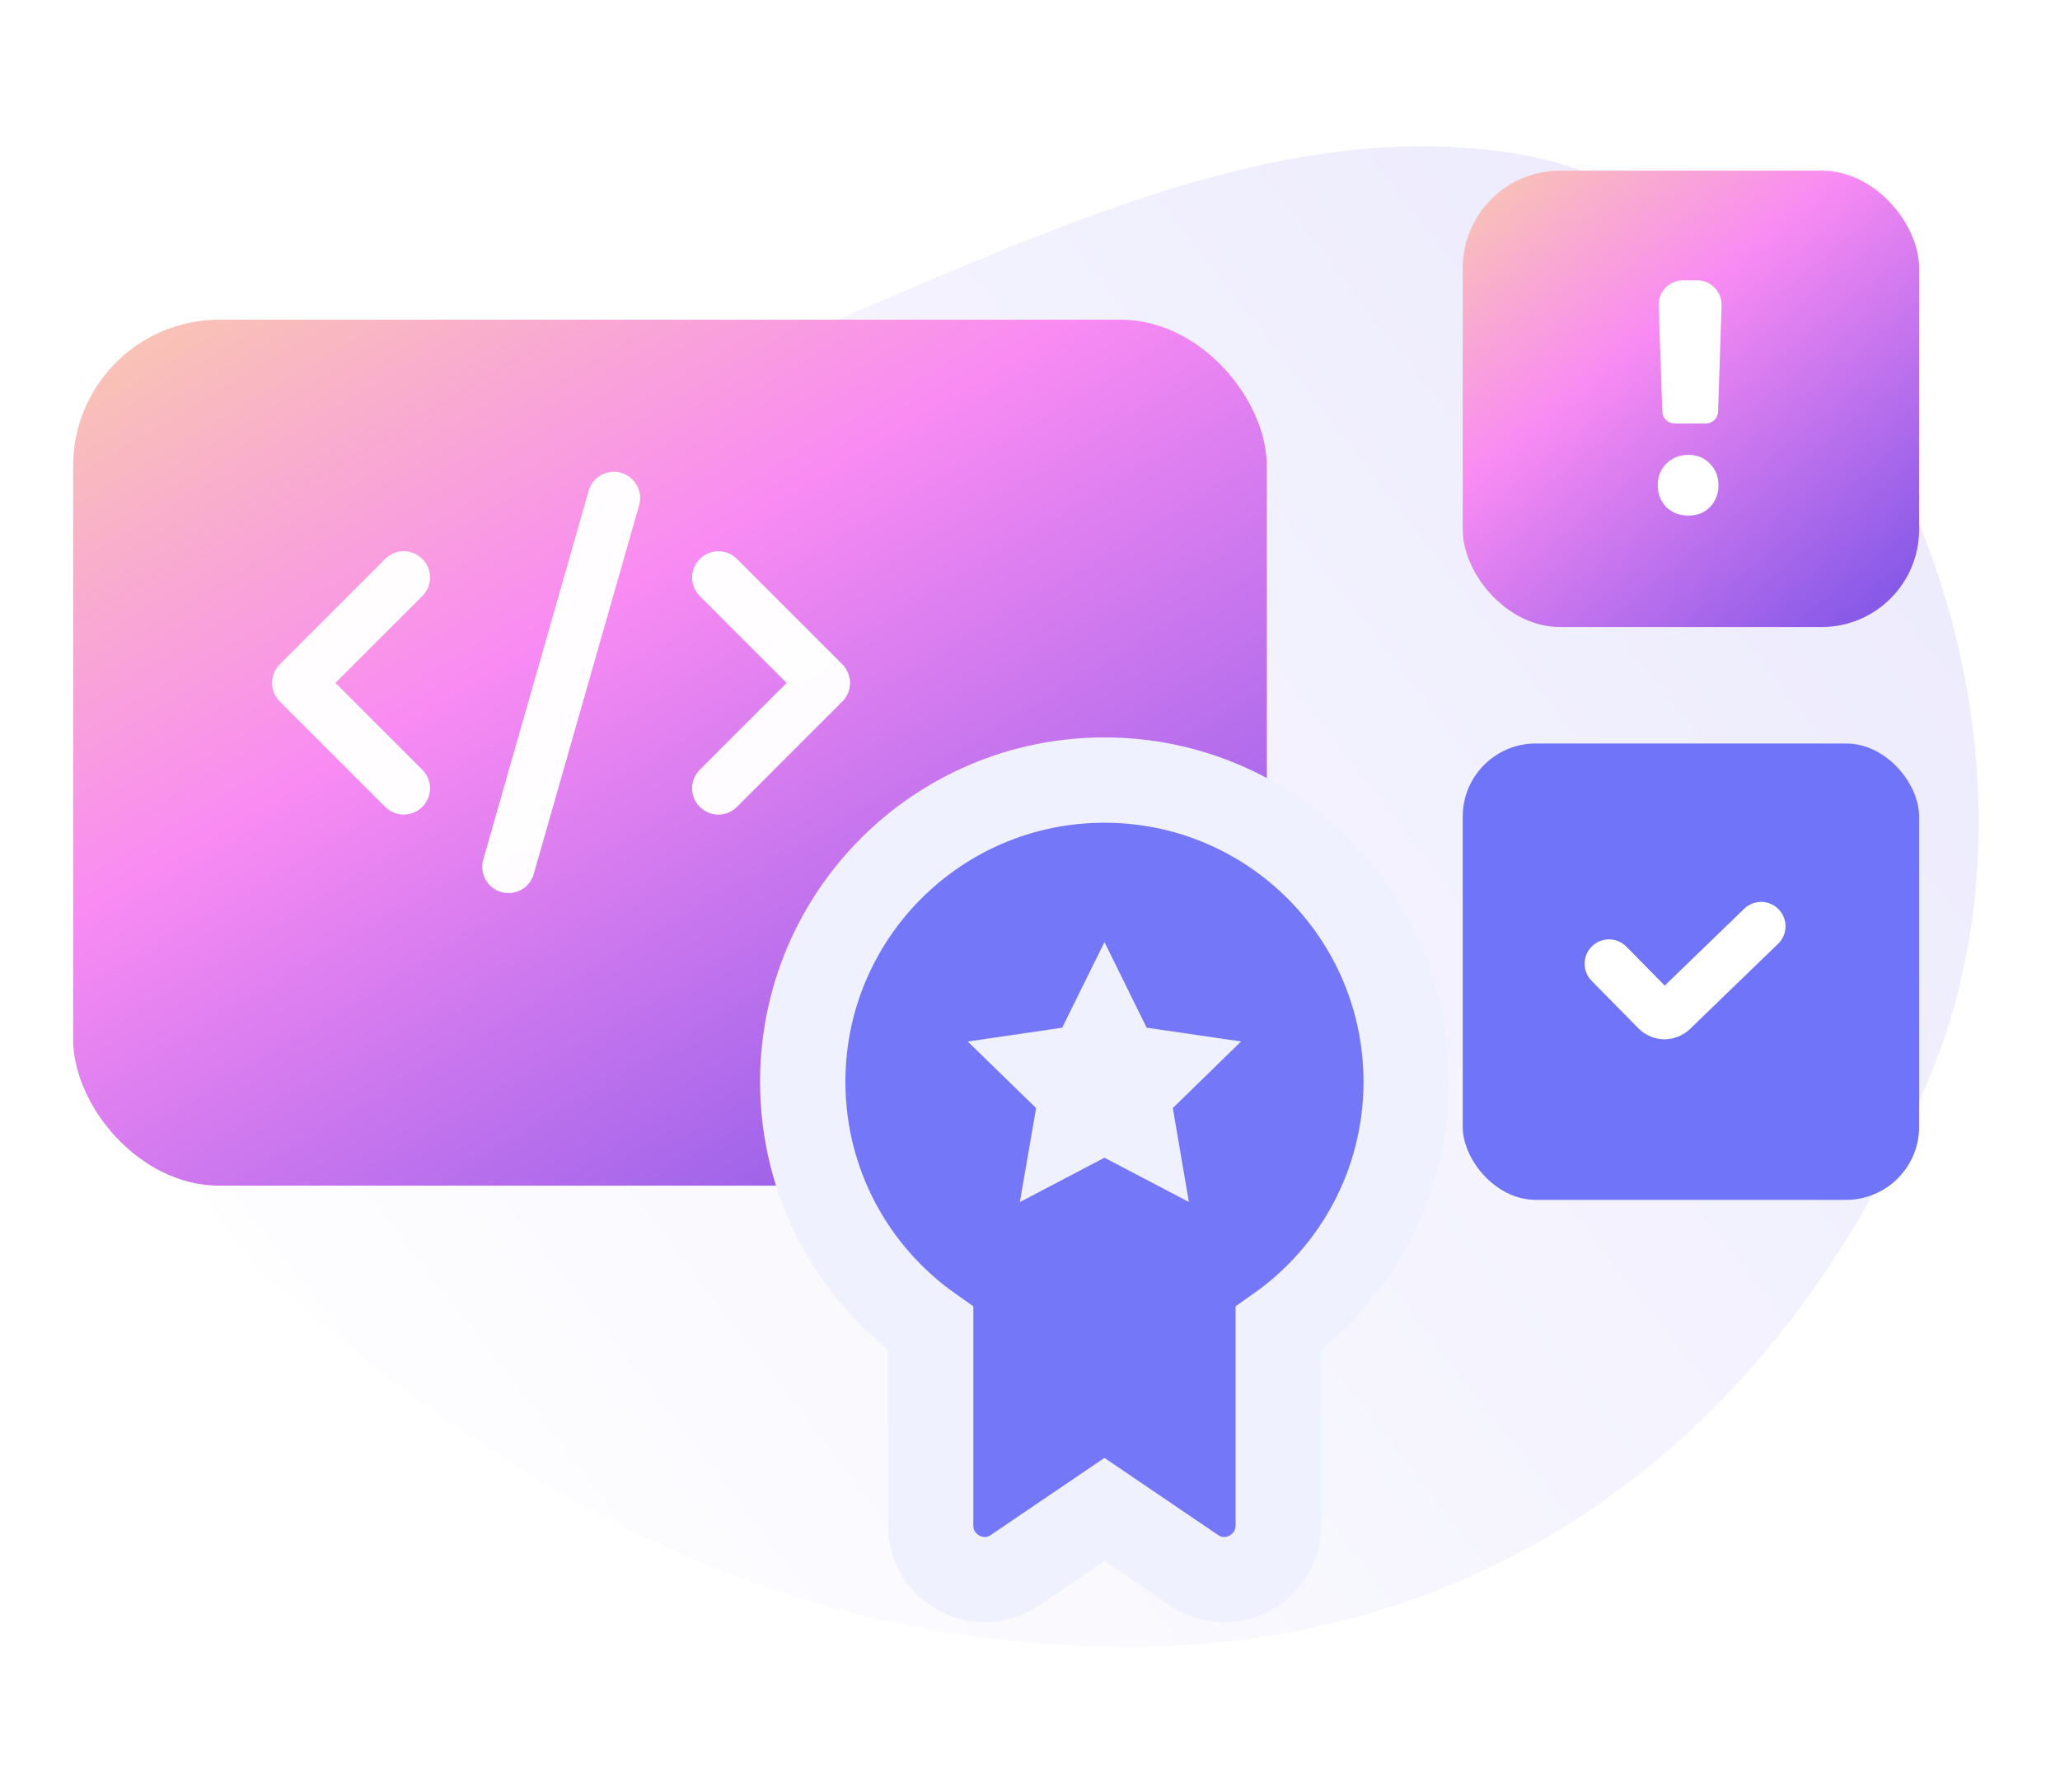 <svg width="169" height="147" viewBox="0 0 169 147" fill="none" xmlns="http://www.w3.org/2000/svg">
<rect width="169" height="147" fill="white"/>
<path fill-rule="evenodd" clip-rule="evenodd" d="M91.534 135.113C121.325 135.514 145.597 118.791 158.291 88.412C170.985 58.032 152.188 16.842 123.889 12.533C95.59 8.223 66.772 31.292 35.842 37.554C4.911 43.816 4.856 89.706 22.738 105.456C40.621 121.206 61.742 134.712 91.534 135.113Z" fill="url(#paint0_linear_10018_38607)"/>
<rect x="6" y="26.229" width="97.929" height="71.053" rx="12" fill="url(#paint1_linear_10018_38607)"/>
<path opacity="0.98" d="M22.951 57.556L31.573 66.178C31.772 66.384 32.009 66.548 32.272 66.661C32.535 66.774 32.818 66.834 33.104 66.836C33.391 66.838 33.674 66.784 33.939 66.676C34.204 66.567 34.445 66.407 34.647 66.205C34.849 66.002 35.01 65.762 35.118 65.497C35.226 65.232 35.281 64.948 35.278 64.662C35.276 64.376 35.216 64.093 35.103 63.83C34.99 63.567 34.826 63.329 34.62 63.13L27.523 56.032L34.62 48.934C34.826 48.735 34.99 48.497 35.103 48.234C35.216 47.971 35.276 47.688 35.278 47.402C35.281 47.116 35.226 46.832 35.118 46.567C35.01 46.302 34.849 46.062 34.647 45.859C34.445 45.657 34.204 45.497 33.939 45.388C33.674 45.28 33.391 45.225 33.104 45.228C32.818 45.23 32.535 45.29 32.272 45.403C32.009 45.516 31.772 45.68 31.573 45.886L22.951 54.508C22.547 54.912 22.32 55.46 22.32 56.032C22.32 56.603 22.547 57.152 22.951 57.556ZM60.485 45.886C60.286 45.68 60.048 45.516 59.785 45.403C59.522 45.29 59.239 45.23 58.953 45.228C58.667 45.225 58.383 45.28 58.118 45.388C57.853 45.497 57.613 45.657 57.41 45.859C57.208 46.062 57.048 46.302 56.94 46.567C56.831 46.832 56.777 47.116 56.779 47.402C56.782 47.688 56.841 47.971 56.954 48.234C57.067 48.497 57.231 48.735 57.437 48.934L64.534 56.032L57.437 63.13C57.231 63.329 57.067 63.567 56.954 63.83C56.841 64.093 56.782 64.376 56.779 64.662C56.777 64.948 56.831 65.232 56.94 65.497C57.048 65.762 57.208 66.002 57.41 66.205C57.613 66.407 57.853 66.567 58.118 66.676C58.383 66.784 58.667 66.838 58.953 66.836C59.239 66.834 59.522 66.774 59.785 66.661C60.048 66.548 60.286 66.384 60.485 66.178L69.106 57.556C69.51 57.152 69.737 56.603 69.737 56.032C69.737 55.46 69.51 54.912 69.106 54.508L60.485 45.886ZM48.268 40.352L39.647 70.53C39.49 71.079 39.557 71.669 39.835 72.168C40.112 72.668 40.576 73.037 41.125 73.194C41.318 73.248 41.518 73.275 41.718 73.276C42.186 73.276 42.642 73.123 43.016 72.841C43.389 72.558 43.661 72.162 43.789 71.711L52.411 41.534C52.501 41.258 52.534 40.967 52.509 40.678C52.484 40.39 52.401 40.109 52.264 39.853C52.128 39.597 51.942 39.371 51.717 39.189C51.491 39.007 51.231 38.872 50.953 38.793C50.674 38.713 50.382 38.691 50.094 38.727C49.807 38.763 49.529 38.856 49.279 39.002C49.028 39.147 48.809 39.342 48.636 39.574C48.462 39.806 48.337 40.071 48.268 40.352Z" fill="white"/>
<rect x="120" y="61" width="37.444" height="37.447" rx="6" fill="#7074F8"/>
<rect x="120" y="14" width="37.444" height="37.447" rx="8" fill="url(#paint2_linear_10018_38607)"/>
<path d="M136.695 41.604C137.178 42.07 137.786 42.303 138.52 42.303C139.234 42.303 139.823 42.07 140.286 41.604C140.75 41.118 140.981 40.521 140.981 39.812C140.981 39.103 140.75 38.516 140.286 38.05C139.823 37.564 139.234 37.321 138.52 37.321C137.786 37.321 137.178 37.564 136.695 38.05C136.232 38.516 136 39.103 136 39.812C136 40.521 136.232 41.118 136.695 41.604Z" fill="white"/>
<path d="M139.238 23C140.368 23 141.274 23.936 141.237 25.066L140.95 33.778C140.933 34.318 140.49 34.746 139.951 34.746H137.376C136.837 34.746 136.395 34.319 136.377 33.781L136.072 25.07C136.033 23.939 136.939 23 138.071 23H139.238Z" fill="white"/>
<path d="M132 79.073L135.843 82.975C136.228 83.366 136.857 83.374 137.251 82.993L144.481 76" stroke="white" stroke-width="4" stroke-linecap="round"/>
<path d="M93.773 88.408L92.456 89.692L92.767 91.505L92.892 92.235L92.236 91.891L90.608 91.035L88.979 91.891L88.323 92.235L88.449 91.505L88.76 89.692L87.442 88.407L86.912 87.891L87.643 87.784L89.465 87.52L90.279 85.869L90.606 85.207L90.932 85.869L91.746 87.52L93.568 87.784L94.303 87.891L93.773 88.408ZM90.608 123.847L97.948 128.828C100.921 130.863 104.864 128.675 104.864 125.163V111.314V108.996C111.214 104.514 115.36 97.12 115.36 88.758C115.36 75.088 104.279 64.004 90.608 64.004C76.936 64.004 65.856 75.088 65.856 88.758C65.856 97.121 70.002 104.515 76.351 108.996V111.314V125.163C76.351 128.675 80.295 130.863 83.267 128.828L90.608 123.847Z" fill="#7377F8" stroke="#F0F1FE" stroke-width="7"/>
<defs>
<linearGradient id="paint0_linear_10018_38607" x1="281.522" y1="-46.996" x2="37.495" y2="142.435" gradientUnits="userSpaceOnUse">
<stop stop-color="#DBD8FB"/>
<stop offset="1" stop-color="white"/>
</linearGradient>
<linearGradient id="paint1_linear_10018_38607" x1="-52.362" y1="8.74" x2="66.563" y2="208.081" gradientUnits="userSpaceOnUse">
<stop offset="0.143" stop-color="#F9DA9B"/>
<stop offset="0.375" stop-color="#F98BF3"/>
<stop offset="0.762" stop-color="#5242E2"/>
</linearGradient>
<linearGradient id="paint2_linear_10018_38607" x1="97.685" y1="4.783" x2="167.569" y2="89.766" gradientUnits="userSpaceOnUse">
<stop offset="0.143" stop-color="#F9DA9B"/>
<stop offset="0.375" stop-color="#F98BF3"/>
<stop offset="0.762" stop-color="#5242E2"/>
</linearGradient>
</defs>
</svg>
